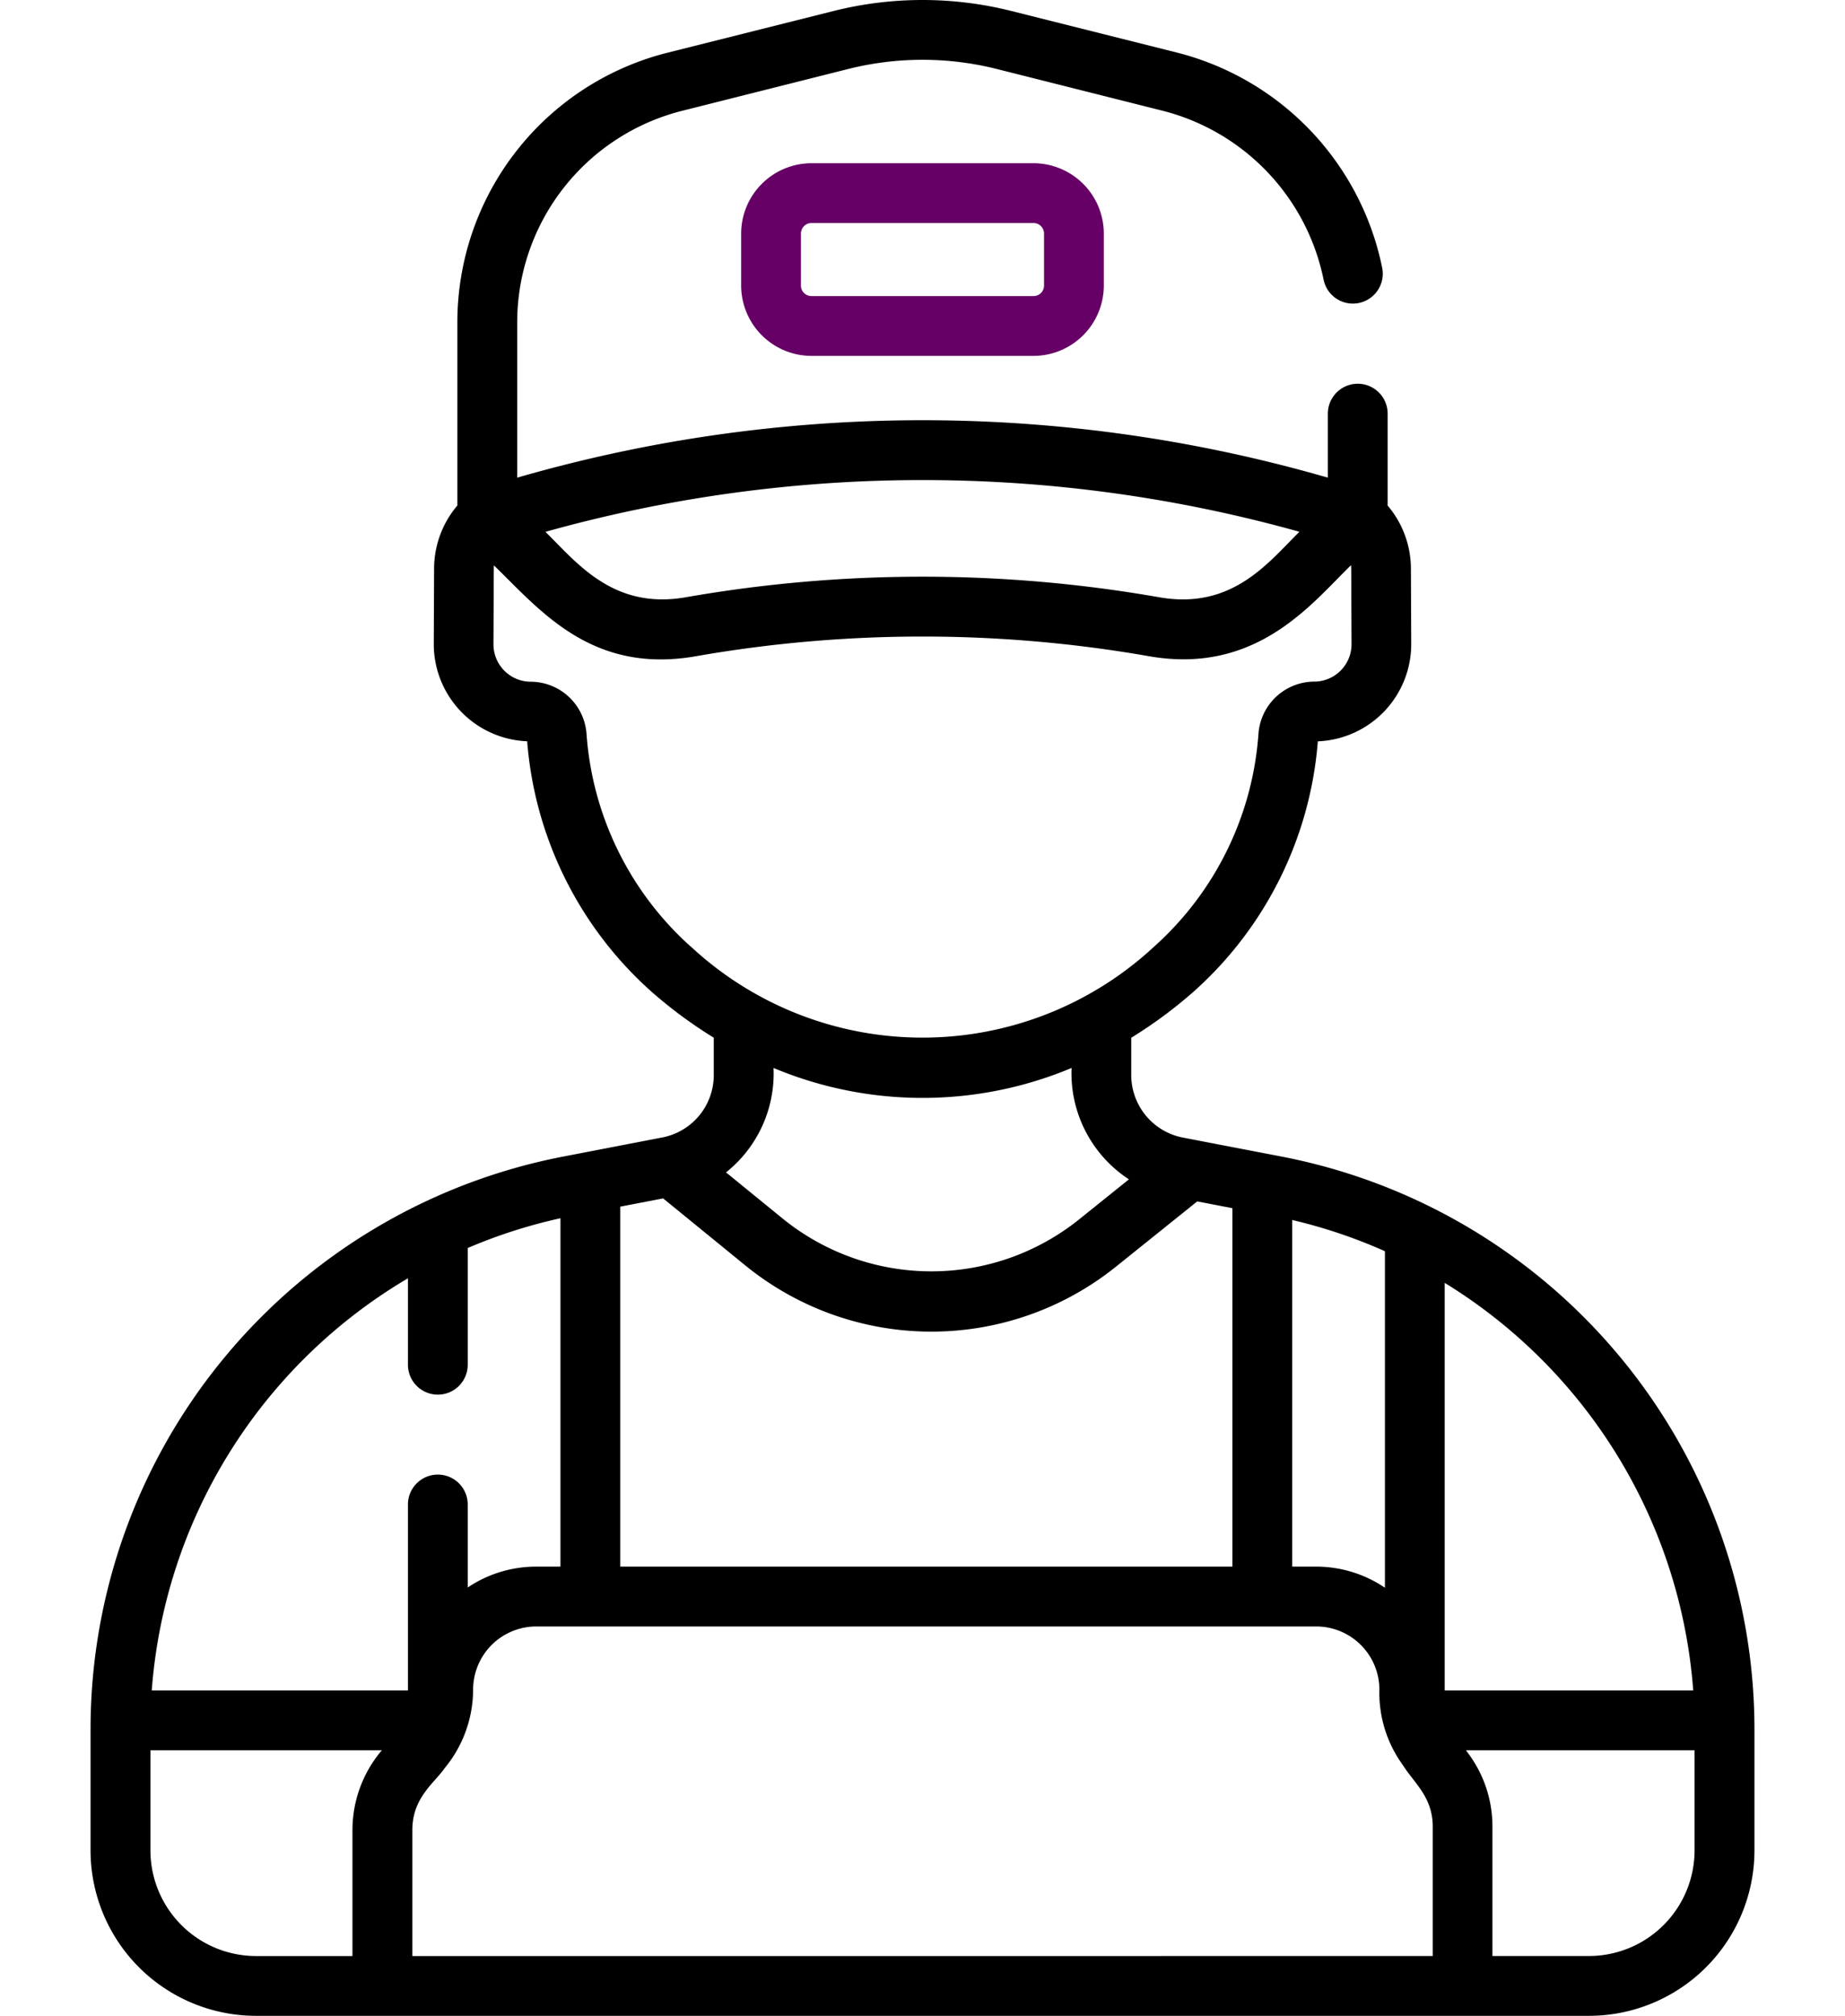 <svg xmlns="http://www.w3.org/2000/svg" xmlns:xlink="http://www.w3.org/1999/xlink" width="65" height="71" viewBox="0 0 65 71"><defs><clipPath id="a"><rect width="65" height="71" transform="translate(35 0.33)" fill="#fff" stroke="#707070" stroke-width="1"></rect></clipPath></defs><g transform="translate(-35 -0.33)" clip-path="url(#a)"><g transform="translate(32 0.33)"><path d="M48.167,40.739l-3.494-.672a2.246,2.246,0,0,1-1.819-2.2V36.551a16.016,16.016,0,0,0,2.206-1.632,13.2,13.2,0,0,0,4.368-8.808,3.427,3.427,0,0,0,3.29-3.448l-.011-2.64a3.448,3.448,0,0,0-.82-2.217V14.569a1.053,1.053,0,0,0-2.106,0v2.255a51.409,51.409,0,0,0-28.56,0V11.364A7.69,7.69,0,0,1,27.044,3.9L32.89,2.428a10.751,10.751,0,0,1,5.22,0L43.956,3.9A7.733,7.733,0,0,1,49.63,9.847a1.053,1.053,0,0,0,2.065-.414,9.849,9.849,0,0,0-7.226-7.58L38.623.385a12.862,12.862,0,0,0-6.246,0L26.53,1.853a9.793,9.793,0,0,0-7.417,9.51v6.441a3.448,3.448,0,0,0-.82,2.217l-.011,2.64a3.427,3.427,0,0,0,3.29,3.448,13.194,13.194,0,0,0,4.368,8.808,16.019,16.019,0,0,0,2.206,1.632v1.313a2.236,2.236,0,0,1-1.81,2.2l-3.5.675A20.551,20.551,0,0,0,6.19,60.89v4.286A5.831,5.831,0,0,0,12.015,71h46.97a5.831,5.831,0,0,0,5.825-5.825V60.89A20.551,20.551,0,0,0,48.167,40.739Zm.357,2.23a18.332,18.332,0,0,1,3.267,1.1V55.922a4.306,4.306,0,0,0-2.423-.743h-.844V42.969Zm.255-24.239c-1.087,1.071-2.354,2.753-4.924,2.309a48.364,48.364,0,0,0-16.71,0c-2.551.44-3.83-1.229-4.929-2.307A49.3,49.3,0,0,1,48.779,18.73ZM27.331,33.337a11.11,11.11,0,0,1-3.668-7.5,1.98,1.98,0,0,0-1.978-1.826,1.317,1.317,0,0,1-1.3-1.335l.011-2.64c0-.04,0-.08.007-.12,1.614,1.561,3.424,3.837,7.1,3.2a46.287,46.287,0,0,1,15.994,0c3.807.656,5.744-1.9,7.1-3.209,0,.041.007.083.007.125l.011,2.64a1.317,1.317,0,0,1-1.3,1.335,1.98,1.98,0,0,0-1.978,1.826,11.111,11.111,0,0,1-3.668,7.5,11.99,11.99,0,0,1-16.338,0Zm15.443,8.2-1.78,1.43a8.314,8.314,0,0,1-10.409-.038l-2.007-1.636a4.452,4.452,0,0,0,1.674-3.678,13.594,13.594,0,0,0,10.5,0A4.461,4.461,0,0,0,42.774,41.539ZM24.852,42.5l1.51-.291,2.893,2.359a10.383,10.383,0,0,0,13.059.047l2.865-2.3,1.239.239V55.179H24.852ZM16.417,61.689a4.34,4.34,0,0,0-1,2.763v4.442H12.015A3.723,3.723,0,0,1,8.3,65.175V61.648h8.155Zm.955-2.147H8.346a18.456,18.456,0,0,1,9.026-14.519v3.045a1.053,1.053,0,1,0,2.106,0V43.956a18.351,18.351,0,0,1,3.267-1.048V55.179h-.857a4.305,4.305,0,0,0-2.41.735V52.99a1.053,1.053,0,1,0-2.106,0v6.551Zm36.1,9.352H17.527V64.452c0-1.137.779-1.652,1.141-2.179a4.355,4.355,0,0,0,1-2.763,2.227,2.227,0,0,1,2.224-2.224h27.48a2.227,2.227,0,0,1,2.224,2.224,4.326,4.326,0,0,0,.831,2.664c.4.637,1.049,1.122,1.049,2.164v4.556Zm.425-9.352V45.184a18.455,18.455,0,0,1,8.756,14.357ZM62.7,65.175a3.723,3.723,0,0,1-3.718,3.718H55.579V64.338a4.3,4.3,0,0,0-.831-2.551l-.1-.14H62.7Z"></path><path d="M31.59,5.749a2.482,2.482,0,0,0-2.479,2.479v1.828a2.482,2.482,0,0,0,2.479,2.479h7.819a2.482,2.482,0,0,0,2.479-2.479V8.228a2.482,2.482,0,0,0-2.479-2.479Zm8.192,2.479v1.828a.373.373,0,0,1-.373.373H31.59a.373.373,0,0,1-.373-.373V8.228a.373.373,0,0,1,.373-.373h7.819A.373.373,0,0,1,39.782,8.228Z" fill="#606"></path></g></g></svg>